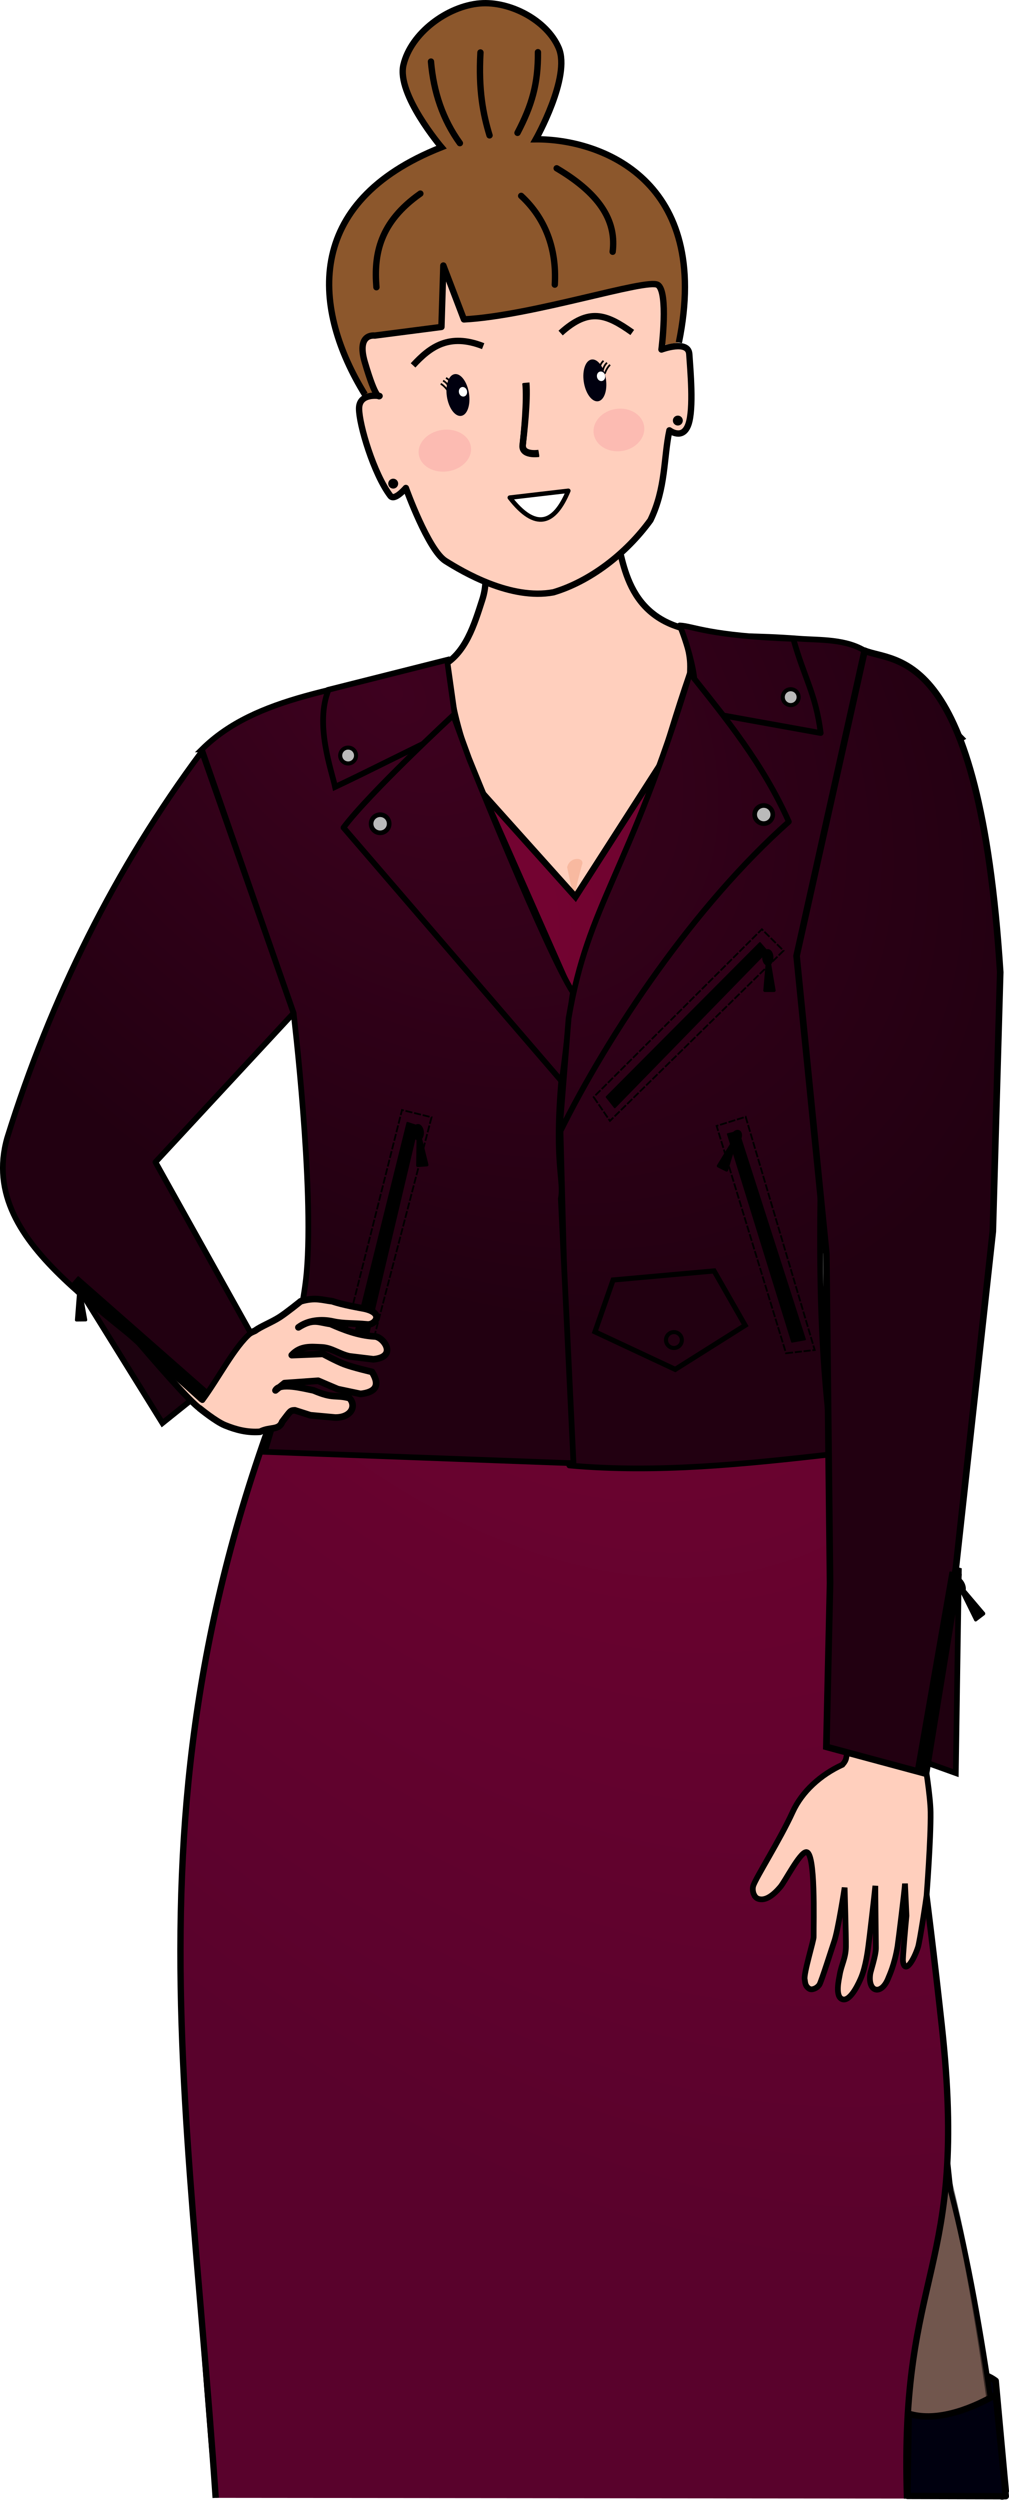<?xml version="1.0" encoding="UTF-8" standalone="no"?>
<svg
   xmlns:dc="http://purl.org/dc/elements/1.1/"
   xmlns:cc="http://creativecommons.org/ns#"
   xmlns:rdf="http://www.w3.org/1999/02/22-rdf-syntax-ns#"
   xmlns:svg="http://www.w3.org/2000/svg"
   xmlns="http://www.w3.org/2000/svg"
   xmlns:xlink="http://www.w3.org/1999/xlink"
   xmlns:sodipodi="http://sodipodi.sourceforge.net/DTD/sodipodi-0.dtd"
   xmlns:inkscape="http://www.inkscape.org/namespaces/inkscape"
   width="151.28mm"
   height="374.516mm"
   viewBox="0 0 151.28 374.516"
   version="1.1"
   id="svg21062"
   inkscape:version="1.0.2 (e86c8708, 2021-01-15)"
   sodipodi:docname="Av-maxidress-automne.svg">
  <defs
     id="defs21056">
    <linearGradient
       inkscape:collect="always"
       id="linearGradient1290">
      <stop
         style="stop-color:#3e011f;stop-opacity:1"
         offset="0"
         id="stop1286" />
      <stop
         style="stop-color:#220011;stop-opacity:1"
         offset="1"
         id="stop1288" />
    </linearGradient>
    <linearGradient
       inkscape:collect="always"
       id="linearGradient1112">
      <stop
         style="stop-color:#750331;stop-opacity:1"
         offset="0"
         id="stop1108" />
      <stop
         style="stop-color:#59022c;stop-opacity:1"
         offset="1"
         id="stop1110" />
    </linearGradient>
    <filter
       inkscape:label="Film Grain"
       inkscape:menu="Image Effects"
       inkscape:menu-tooltip="Adds a small scale graininess"
       style="color-interpolation-filters:sRGB"
       id="filter4755">
      <feTurbulence
         type="fractalNoise"
         numOctaves="3"
         baseFrequency="1"
         seed="0"
         result="result0"
         id="feTurbulence4745" />
      <feColorMatrix
         result="result4"
         values="0"
         type="saturate"
         id="feColorMatrix4747" />
      <feComposite
         in="SourceGraphic"
         in2="result4"
         operator="arithmetic"
         k1="1.25"
         k2="0.5"
         k3="0.5"
         result="result2"
         id="feComposite4749"
         k4="0" />
      <feBlend
         result="result5"
         mode="normal"
         in="result2"
         in2="SourceGraphic"
         id="feBlend4751" />
      <feComposite
         in="result5"
         in2="SourceGraphic"
         operator="in"
         result="result3"
         id="feComposite4753" />
    </filter>
    <filter
       inkscape:label="Film Grain"
       inkscape:menu="Image Effects"
       inkscape:menu-tooltip="Adds a small scale graininess"
       style="color-interpolation-filters:sRGB"
       id="filter20873">
      <feTurbulence
         type="fractalNoise"
         numOctaves="3"
         baseFrequency="1"
         seed="0"
         result="result0"
         id="feTurbulence20863" />
      <feColorMatrix
         result="result4"
         values="0"
         type="saturate"
         id="feColorMatrix20865" />
      <feComposite
         in="SourceGraphic"
         in2="result4"
         operator="arithmetic"
         k1="1.25"
         k2="0.5"
         k3="0.5"
         result="result2"
         id="feComposite20867"
         k4="0" />
      <feBlend
         result="result5"
         mode="normal"
         in="result2"
         in2="SourceGraphic"
         id="feBlend20869" />
      <feComposite
         in="result5"
         in2="SourceGraphic"
         operator="in"
         result="result3"
         id="feComposite20871" />
    </filter>
    <radialGradient
       inkscape:collect="always"
       xlink:href="#linearGradient1112"
       id="radialGradient5789"
       gradientUnits="userSpaceOnUse"
       gradientTransform="matrix(-2.079,0.833,-1.615,-3.179,1594.807,163.713)"
       cx="671.461"
       cy="198.056"
       fx="671.461"
       fy="198.056"
       r="64.249" />
    <filter
       inkscape:collect="always"
       style="color-interpolation-filters:sRGB"
       id="filter1435-4-7-7"
       x="-0.581"
       width="2.162"
       y="-0.612"
       height="2.223">
      <feGaussianBlur
         inkscape:collect="always"
         stdDeviation="0.496"
         id="feGaussianBlur1437-4-9-5" />
    </filter>
    <filter
       inkscape:collect="always"
       style="color-interpolation-filters:sRGB"
       id="filter1307-7-3-0"
       x="-0.583"
       width="2.167"
       y="-0.614"
       height="2.228">
      <feGaussianBlur
         inkscape:collect="always"
         stdDeviation="0.498"
         id="feGaussianBlur1309-9-8-6" />
    </filter>
    <filter
       inkscape:label="Film Grain"
       inkscape:menu="Image Effects"
       inkscape:menu-tooltip="Adds a small scale graininess"
       style="color-interpolation-filters:sRGB"
       id="filter4755-4">
      <feTurbulence
         type="fractalNoise"
         numOctaves="3"
         baseFrequency="1"
         seed="0"
         result="result0"
         id="feTurbulence4745-7" />
      <feColorMatrix
         result="result4"
         values="0"
         type="saturate"
         id="feColorMatrix4747-8" />
      <feComposite
         in="SourceGraphic"
         in2="result4"
         operator="arithmetic"
         k1="1.25"
         k2="0.5"
         k3="0.5"
         result="result2"
         id="feComposite4749-4"
         k4="0" />
      <feBlend
         result="result5"
         mode="normal"
         in="result2"
         in2="SourceGraphic"
         id="feBlend4751-0" />
      <feComposite
         in="result5"
         in2="SourceGraphic"
         operator="in"
         result="result3"
         id="feComposite4753-0" />
    </filter>
    <filter
       inkscape:label="Film Grain"
       inkscape:menu="Image Effects"
       inkscape:menu-tooltip="Adds a small scale graininess"
       style="color-interpolation-filters:sRGB"
       id="filter6558">
      <feTurbulence
         type="fractalNoise"
         numOctaves="3"
         baseFrequency="1"
         seed="0"
         result="result0"
         id="feTurbulence6548" />
      <feColorMatrix
         result="result4"
         values="0"
         type="saturate"
         id="feColorMatrix6550" />
      <feComposite
         in="SourceGraphic"
         in2="result4"
         operator="arithmetic"
         k1="1.25"
         k2="0.5"
         k3="0.5"
         result="result2"
         id="feComposite6552"
         k4="0" />
      <feBlend
         result="result5"
         mode="normal"
         in="result2"
         in2="SourceGraphic"
         id="feBlend6554" />
      <feComposite
         in="result5"
         in2="SourceGraphic"
         operator="in"
         result="result3"
         id="feComposite6556" />
    </filter>
    <radialGradient
       inkscape:collect="always"
       xlink:href="#linearGradient1290"
       id="radialGradient8044"
       gradientUnits="userSpaceOnUse"
       gradientTransform="matrix(-0.708,0.759,-1.094,-1.021,-149.751,296.19)"
       cx="-174.423"
       cy="95.741"
       fx="-174.423"
       fy="95.741"
       r="75.231" />
    <radialGradient
       inkscape:collect="always"
       xlink:href="#linearGradient1290"
       id="radialGradient8046"
       gradientUnits="userSpaceOnUse"
       gradientTransform="matrix(-0.708,0.759,-1.094,-1.021,-149.751,296.19)"
       cx="-174.423"
       cy="95.741"
       fx="-174.423"
       fy="95.741"
       r="75.231" />
    <radialGradient
       inkscape:collect="always"
       xlink:href="#linearGradient1290"
       id="radialGradient8048"
       gradientUnits="userSpaceOnUse"
       gradientTransform="matrix(-0.708,0.759,-1.094,-1.021,-149.751,296.19)"
       cx="-174.423"
       cy="95.741"
       fx="-174.423"
       fy="95.741"
       r="75.231" />
    <radialGradient
       inkscape:collect="always"
       xlink:href="#linearGradient1290"
       id="radialGradient8050"
       gradientUnits="userSpaceOnUse"
       gradientTransform="matrix(-0.708,0.759,-1.094,-1.021,-149.751,296.19)"
       cx="-174.423"
       cy="95.741"
       fx="-174.423"
       fy="95.741"
       r="75.231" />
    <radialGradient
       inkscape:collect="always"
       xlink:href="#linearGradient1290"
       id="radialGradient8052"
       gradientUnits="userSpaceOnUse"
       gradientTransform="matrix(-0.708,0.759,-1.094,-1.021,-149.751,296.19)"
       cx="-174.423"
       cy="95.741"
       fx="-174.423"
       fy="95.741"
       r="75.231" />
    <radialGradient
       inkscape:collect="always"
       xlink:href="#linearGradient1290"
       id="radialGradient8054"
       gradientUnits="userSpaceOnUse"
       gradientTransform="matrix(-0.708,0.759,-1.094,-1.021,-149.751,296.19)"
       cx="-174.423"
       cy="95.741"
       fx="-174.423"
       fy="95.741"
       r="75.231" />
    <radialGradient
       inkscape:collect="always"
       xlink:href="#linearGradient1290"
       id="radialGradient8056"
       gradientUnits="userSpaceOnUse"
       gradientTransform="matrix(-0.708,0.759,-1.094,-1.021,-149.751,296.19)"
       cx="-174.423"
       cy="95.741"
       fx="-174.423"
       fy="95.741"
       r="75.231" />
    <radialGradient
       inkscape:collect="always"
       xlink:href="#linearGradient1290"
       id="radialGradient8058"
       gradientUnits="userSpaceOnUse"
       gradientTransform="matrix(-0.708,0.759,-1.094,-1.021,-149.751,296.19)"
       cx="-174.423"
       cy="95.741"
       fx="-174.423"
       fy="95.741"
       r="75.231" />
    <radialGradient
       inkscape:collect="always"
       xlink:href="#linearGradient1290"
       id="radialGradient8060"
       gradientUnits="userSpaceOnUse"
       gradientTransform="matrix(-0.708,0.759,-1.094,-1.021,-149.751,296.19)"
       cx="-174.423"
       cy="95.741"
       fx="-174.423"
       fy="95.741"
       r="75.231" />
    <radialGradient
       inkscape:collect="always"
       xlink:href="#linearGradient1290"
       id="radialGradient8062"
       gradientUnits="userSpaceOnUse"
       gradientTransform="matrix(-0.708,0.759,-1.094,-1.021,-149.751,296.19)"
       cx="-174.423"
       cy="95.741"
       fx="-174.423"
       fy="95.741"
       r="75.231" />
    <radialGradient
       inkscape:collect="always"
       xlink:href="#linearGradient1290"
       id="radialGradient8064"
       gradientUnits="userSpaceOnUse"
       gradientTransform="matrix(-0.708,0.759,-1.094,-1.021,-149.751,296.19)"
       cx="-174.423"
       cy="95.741"
       fx="-174.423"
       fy="95.741"
       r="75.231" />
  </defs>
  <sodipodi:namedview
     id="base"
     pagecolor="#ffffff"
     bordercolor="#666666"
     borderopacity="1.0"
     inkscape:pageopacity="0.0"
     inkscape:pageshadow="2"
     inkscape:zoom="0.38836525"
     inkscape:cx="694.06441"
     inkscape:cy="753.29815"
     inkscape:document-units="mm"
     inkscape:current-layer="layer1"
     inkscape:document-rotation="0"
     showgrid="false"
     inkscape:window-width="1434"
     inkscape:window-height="851"
     inkscape:window-x="0"
     inkscape:window-y="23"
     inkscape:window-maximized="0"
     inkscape:snap-global="false" />
  <g
     inkscape:label="Calque 1"
     inkscape:groupmode="layer"
     id="layer1"
     transform="translate(189.691,37.364)">
    <g
       id="g8192">
      <path
         style="fill:#171923;fill-opacity:1;stroke:#000000;stroke-width:0.856;stroke-linecap:round;stroke-linejoin:round;stroke-miterlimit:4;stroke-dasharray:none;stroke-opacity:1"
         d="m -122.155,61.987 c 20.088,-6.152 22.325,-5.005 35.495,-4.398 l 0.864,5.873 -34.682,5.825 z"
         id="path5533"
         sodipodi:nodetypes="ccccc" />
      <path
         style="fill:#1c020f;fill-opacity:1;stroke:#000000;stroke-width:0.856;stroke-linecap:butt;stroke-linejoin:miter;stroke-miterlimit:4;stroke-dasharray:none;stroke-opacity:1"
         d="m -177.21,156.706 11.87,19.115 5.612,-4.491 z"
         id="path5535" />
      <path
         style="fill:#1f000f;fill-opacity:1;stroke:#000000;stroke-width:0.856;stroke-linecap:butt;stroke-linejoin:miter;stroke-miterlimit:4;stroke-dasharray:none;stroke-opacity:1"
         d="m -45.926,197.566 -0.461,30.688 -13.867,-4.992 z"
         id="path5537"
         sodipodi:nodetypes="cccc" />
      <path
         style="fill:#00000f;fill-opacity:1;stroke:#000000;stroke-width:0.991;stroke-linecap:round;stroke-linejoin:round;stroke-miterlimit:4;stroke-dasharray:none;stroke-opacity:1"
         d="m -53.465,322.372 c 3.788,-1.181 8.512,-6.424 13.045,-3.075 l 1.514,16.511 -14.735,-0.048 z"
         id="path5539"
         sodipodi:nodetypes="ccccc" />
      <path
         style="fill:#ffcfbd;fill-opacity:1;stroke:#000000;stroke-width:0.951;stroke-linecap:round;stroke-linejoin:round;stroke-miterlimit:4;stroke-dasharray:none;stroke-opacity:1"
         d="m -41.811,332.074 c -1.6,0.457 -8.58,-72.77 -12.528,-109.717 -2.355,-22.047 -14.2,-65.083 -14.2,-65.083 l 1.447,-24.287 -1.809,-33.602 -4.703,-26.283 c 1.924,-6.053 0.016,-9.864 9.167,-14.019 -8.573,-0.817 -12.928,0.704 -21.106,-1.951 -11.275,-1.838 -10.581,-12.101 -12.188,-15.425 l -18.855,-0.929 c -1.064,5.146 0.415,7.952 -0.795,11.697 -1.185,3.665 -2.499,8.152 -6.151,9.981 -6.75,3.381 -15.099,3.944 -22.952,6.015 -4.905,0.501 -7.295,2.25 -9.972,4.631 -5.55,4.935 -7.735,12.302 -11.127,18.679 -4.332,8.145 -11.752,24.962 -11.752,24.962 l -8.598,16.576 c -1.051,7.069 5.092,12.815 9.045,18.963 6.378,6.907 18.262,21.739 19.853,21.721 l 6.286,-11.506 c -2.478,-0.243 -11.316,-18.955 -16.994,-28.557 10.726,-14.489 18.07,-19.478 26.312,-28.235 0,0 1.068,6.927 2.127,10.275 1.745,5.513 6.618,8.52 6.918,16.008 l -2.171,15.637 -3.256,5.988 c 0,0 -9.453,23.826 -12.617,36.138 -4.399,17.119 -7.668,34.589 -8.773,52.15 -1.958,31.124 3.854,93.462 3.854,93.462"
         id="path5541"
         sodipodi:nodetypes="csccccccccascaacccccccacccaac" />
      <path
         style="mix-blend-mode:normal;fill:#f2b9a4;fill-opacity:1;stroke:#000000;stroke-width:0.797;stroke-linecap:round;stroke-linejoin:round;stroke-miterlimit:4;stroke-dasharray:none;stroke-opacity:1"
         d="m -39.432,334.553 c -2.613,-19.628 -6.219,-44.524 -13.339,-60.415 0.351,-0.344 -3.865,-11.451 -5.018,-16.479 -3.063,-13.36 3.169,-44.759 0.565,-64.071 -1.526,-11.317 -4.581,-17.035 -11.451,-28.596 l -2.1,1.723 c -11.334,7.725 -20.719,21.774 -31.299,32.08 l 8.872,24.775 10.454,32.246 c 0.266,10.538 3.478,18.897 9.311,25.316 1.928,18.928 7.851,42.537 11.063,53.444"
         id="path5545"
         sodipodi:nodetypes="ccssccccccc"
         inkscape:transform-center-x="-29.27983"
         inkscape:transform-center-y="107.30095" />
      <path
         style="opacity:0.838;fill:#f7b59b;fill-opacity:1;stroke:none;stroke-width:0.265px;stroke-linecap:butt;stroke-linejoin:miter;stroke-opacity:1"
         d="m -104.662,92.546 c 0.403,-1.71 2.815,-1.522 2.2,-0.264 -1.572,5.836 -1.262,5.828 -0.619,7.788 z"
         id="path5547"
         sodipodi:nodetypes="cccc" />
      <path
         style="opacity:0.533;mix-blend-mode:normal;fill:#000000;fill-opacity:1;stroke:#000000;stroke-width:0.821;stroke-linecap:round;stroke-linejoin:round;stroke-miterlimit:4;stroke-dasharray:none;stroke-opacity:1"
         d="m -39.444,336.742 c -2.612,-20.866 -6.215,-47.332 -13.33,-64.224 0.35,-0.366 -3.863,-12.174 -5.014,-17.518 -3.061,-14.203 3.166,-47.581 0.564,-68.111 -1.525,-12.03 -4.578,-18.109 -11.443,-30.399 l -2.099,1.832 c -11.327,8.212 -20.705,23.147 -31.278,34.103 l 8.866,26.337 10.447,34.279 c 0.266,11.203 3.476,20.088 9.305,26.913 1.927,20.121 7.736,44.951 10.947,56.546"
         id="path5549"
         sodipodi:nodetypes="ccssccccccc"
         inkscape:transform-center-x="-29.260474"
         inkscape:transform-center-y="114.06678" />
      <path
         style="fill:url(#radialGradient5789);fill-opacity:1;stroke:#000000;stroke-width:0.951px;stroke-linecap:butt;stroke-linejoin:miter;stroke-opacity:1"
         d="m -157.353,336.825 c -4.643,-68.464 -15.812,-116.868 20.932,-190.566 -4.958,-11.359 -6.32,-19.041 -7.85,-28.95 -0.978,-5.934 -0.712,-9.022 -0.712,-9.022 -3.461,-5.454 -12.99,-19.299 -18.995,-24.463 4.218,-10.382 11.955,-15.046 32.854,-17.725 l 27.714,30.891 23.851,-37.14 c 17.654,-1.318 16.828,-4.106 33.975,13.366 -9.873,5.877 -20.232,11.172 -24.293,23.997 1.907,9.596 2.924,11.569 3.491,19.935 0.568,8.366 0.687,23.125 -1.997,30.861 9.858,41.753 15.818,80.789 19.897,118.104 4.079,37.315 -6.386,35.948 -5.216,70.82"
         id="path5551"
         sodipodi:nodetypes="cccsccccccscsc" />
      <path
         style="fill:#ffcfbd;fill-opacity:1;stroke:#000000;stroke-width:0.856;stroke-linecap:butt;stroke-linejoin:miter;stroke-miterlimit:4;stroke-dasharray:none;stroke-opacity:1"
         d="m -62.335,218.943 0.398,-31.571 -0.256,-11.895 -4.343,-56.5 -5.651,-42.12 c 1.192,-9.499 0.873,-14.662 7.512,-17.675 0,0 5.689,1.377 7.92,3.215 6.027,4.964 10.657,12.085 13.209,19.814 0.746,11.662 2.857,22.842 1.788,35.144 -0.258,40.818 -2.974,65.293 -8.222,102.308"
         id="path5553"
         sodipodi:nodetypes="ccccccaccc" />
      <path
         style="fill:none;stroke:#000000;stroke-width:0.265px;stroke-linecap:butt;stroke-linejoin:miter;stroke-opacity:1"
         d="m -136.411,153.9 68.541,1.12"
         id="path5557" />
      <path
         style="fill:#fac3ad;fill-opacity:1;stroke:none;stroke-width:0.265px;stroke-linecap:butt;stroke-linejoin:miter;stroke-opacity:1"
         d="m -170.928,141.595 c -3.061,0.014 -6.422,-1.175 -9.755,-2.251 0,0 4.042,3.127 6.454,3.322 1.153,0.093 3.301,-1.071 3.301,-1.071 z"
         id="path5559"
         sodipodi:nodetypes="ccac" />
      <path
         style="fill:#8c572c;fill-opacity:1;stroke:#000000;stroke-width:0.95px;stroke-linecap:butt;stroke-linejoin:miter;stroke-opacity:1"
         d="m -134.984,21.734 c -7.783,-12.624 -9.476,-28.761 11.485,-37.042 0,0 -6.739,-7.912 -5.707,-12.319 1.12,-4.783 6.592,-8.833 11.488,-9.23 4.502,-0.365 10.014,2.521 11.794,6.672 1.854,4.324 -3.434,13.69 -3.434,13.69 9.883,-0.063 26.417,6.216 21.452,30.444"
         id="path5561"
         sodipodi:nodetypes="ccaaacc" />
      <path
         style="fill:none;stroke:#000000;stroke-width:0.952;stroke-linecap:round;stroke-linejoin:miter;stroke-miterlimit:4;stroke-dasharray:none;stroke-opacity:1"
         d="m -120.742,-15.918 c -2.571,-3.561 -3.945,-7.667 -4.333,-12.222"
         id="path5563"
         sodipodi:nodetypes="cc" />
      <path
         style="fill:none;stroke:#000000;stroke-width:0.952;stroke-linecap:round;stroke-linejoin:miter;stroke-miterlimit:4;stroke-dasharray:none;stroke-opacity:1"
         d="m -116.293,-17.085 c -0.957,-3.152 -1.68,-6.764 -1.363,-12.418"
         id="path5565"
         sodipodi:nodetypes="cc" />
      <path
         style="fill:none;stroke:#000000;stroke-width:0.952;stroke-linecap:round;stroke-linejoin:miter;stroke-miterlimit:4;stroke-dasharray:none;stroke-opacity:1"
         d="m -112.101,-17.464 c 2.157,-4.124 3.106,-7.364 3.062,-12.082"
         id="path5567"
         sodipodi:nodetypes="cc" />
      <path
         style="fill:none;stroke:#000000;stroke-width:0.95px;stroke-linecap:round;stroke-linejoin:round;stroke-opacity:1"
         d="m -133.254,5.664 c -0.403,-4.926 0.472,-9.728 6.588,-14.026"
         id="path5569"
         sodipodi:nodetypes="cc" />
      <path
         style="fill:none;stroke:#000000;stroke-width:0.95px;stroke-linecap:round;stroke-linejoin:round;stroke-opacity:1"
         d="m -111.551,-8.02 c 3.562,3.295 5.363,7.838 5.039,13.295"
         id="path5571"
         sodipodi:nodetypes="cc" />
      <path
         style="fill:none;stroke:#000000;stroke-width:0.95px;stroke-linecap:round;stroke-linejoin:round;stroke-opacity:1"
         d="m -106.229,-12.152 c 7.01,4.138 8.917,8.312 8.394,12.503"
         id="path5573"
         sodipodi:nodetypes="cc" />
      <path
         style="fill:#ffcfbd;fill-opacity:1;stroke:#000000;stroke-width:0.952;stroke-linecap:butt;stroke-linejoin:round;stroke-miterlimit:4;stroke-dasharray:none;stroke-opacity:1"
         d="m -133.513,12.908 c 0,0 -2.769,-0.417 -1.487,3.971 1.724,5.896 2.22,5.081 2.22,5.081 0,0 -3.08,-0.534 -3.076,1.89 0.004,2.425 2.197,9.78 4.694,13.067 0.623,0.82 2.322,-1.181 2.322,-1.181 0,0 3.342,9.306 5.946,10.937 2.604,1.631 9.758,5.887 16.18,4.693 5.478,-1.641 10.858,-5.736 14.541,-10.799 2.344,-4.846 1.965,-9.362 2.85,-13.465 0,0 1.968,1.514 2.829,-0.836 0.862,-2.35 0.291,-8.378 0.15,-10.578 -0.14,-2.2 -4.171,-0.692 -4.171,-0.692 0,0 1.076,-8.633 -0.549,-9.677 -1.625,-1.044 -18.78,4.632 -29.071,5.166 l -3.085,-8.074 -0.285,9.205 z"
         id="path5575"
         sodipodi:nodetypes="csczsczccczzczcccc" />
      <g
         id="g5583"
         transform="rotate(-14.078,239.212,3345.466)">
        <path
           style="fill:none;stroke:#000000;stroke-width:0.265;stroke-linecap:butt;stroke-linejoin:miter;stroke-miterlimit:4;stroke-dasharray:none;stroke-opacity:1"
           d="m 697.737,32.176 c -0.086,-0.382 -0.245,-0.751 -0.604,-1.087"
           id="path5577"
           sodipodi:nodetypes="cc" />
        <path
           style="fill:none;stroke:#000000;stroke-width:0.265;stroke-linecap:butt;stroke-linejoin:miter;stroke-miterlimit:4;stroke-dasharray:none;stroke-opacity:1"
           d="m 697.212,32.468 c -0.086,-0.382 -0.245,-0.751 -0.604,-1.087"
           id="path5579"
           sodipodi:nodetypes="cc" />
        <path
           style="fill:none;stroke:#000000;stroke-width:0.265;stroke-linecap:butt;stroke-linejoin:miter;stroke-miterlimit:4;stroke-dasharray:none;stroke-opacity:1"
           d="m 696.931,33.09 c -0.086,-0.382 -0.425,-1.008 -0.784,-1.344"
           id="path5581"
           sodipodi:nodetypes="cc" />
      </g>
      <g
         id="g5593"
         transform="translate(-818.873,-12.125)">
        <g
           id="g5589">
          <path
             style="fill:none;stroke:#000000;stroke-width:0.265;stroke-linecap:butt;stroke-linejoin:miter;stroke-miterlimit:4;stroke-dasharray:none;stroke-opacity:1"
             d="m 719.061,29.894 c 0.086,-0.382 0.245,-0.751 0.604,-1.087"
             id="path5585"
             sodipodi:nodetypes="cc" />
          <path
             style="fill:none;stroke:#000000;stroke-width:0.265;stroke-linecap:butt;stroke-linejoin:miter;stroke-miterlimit:4;stroke-dasharray:none;stroke-opacity:1"
             d="m 719.585,30.186 c 0.086,-0.382 0.245,-0.751 0.604,-1.087"
             id="path5587"
             sodipodi:nodetypes="cc" />
        </g>
        <path
           style="fill:none;stroke:#000000;stroke-width:0.265;stroke-linecap:butt;stroke-linejoin:miter;stroke-miterlimit:4;stroke-dasharray:none;stroke-opacity:1"
           d="m 719.867,30.75 c 0.086,-0.382 0.425,-1.008 0.784,-1.344"
           id="path5591"
           sodipodi:nodetypes="cc" />
      </g>
      <path
         style="fill:none;stroke:#000000;stroke-width:0.95px;stroke-linecap:butt;stroke-linejoin:miter;stroke-opacity:1"
         d="m -127.759,17.372 c 2.568,-2.786 5.404,-4.875 10.509,-2.879"
         id="path5595"
         sodipodi:nodetypes="cc" />
      <path
         style="fill:none;stroke:#000000;stroke-width:0.95px;stroke-linecap:butt;stroke-linejoin:miter;stroke-opacity:1"
         d="m -105.634,12.529 c 4.235,-3.843 6.847,-2.858 10.74,-0.087"
         id="path5597"
         sodipodi:nodetypes="cc" />
      <path
         style="fill:none;stroke:#000000;stroke-width:0.95px;stroke-linecap:butt;stroke-linejoin:miter;stroke-opacity:1"
         d="m -110.915,20.022 c 0.267,2.672 -0.226,7.551 -0.393,9.218 -0.167,1.667 2.407,1.246 2.407,1.246"
         id="path5599"
         sodipodi:nodetypes="czc" />
      <g
         id="g5605"
         transform="matrix(3.366,-0.505,0.505,3.366,-1398.892,-556.706)"
         style="display:inline;opacity:0.586">
        <ellipse
           style="opacity:0.503;fill:#ee4d74;fill-opacity:1;stroke:none;stroke-width:0.265;stroke-linecap:round;stroke-linejoin:round;stroke-miterlimit:4;stroke-dasharray:none;stroke-opacity:1;filter:url(#filter1435-4-7-7)"
           id="ellipse5601"
           cx="345.273"
           cy="226.201"
           rx="1.025"
           ry="0.974"
           transform="matrix(1.132,0,0,0.945,-45.72,12.366)" />
        <ellipse
           style="opacity:0.501;fill:#ee4d74;fill-opacity:1;stroke:none;stroke-width:0.265;stroke-linecap:round;stroke-linejoin:round;stroke-miterlimit:4;stroke-dasharray:none;stroke-opacity:1;filter:url(#filter1307-7-3-0)"
           id="ellipse5603"
           cx="352.86"
           cy="226.304"
           rx="1.025"
           ry="0.974"
           transform="matrix(1.095,0,0,0.96,-33.535,9.112)" />
      </g>
      <path
         style="fill:#ffffff;fill-opacity:1;stroke:#000000;stroke-width:0.675;stroke-linecap:round;stroke-linejoin:round;stroke-miterlimit:4;stroke-dasharray:none;stroke-opacity:1"
         d="m -113.259,37.181 c 3.883,5.001 6.688,3.986 8.777,-1.023 z"
         id="path5607"
         sodipodi:nodetypes="ccc" />
      <g
         id="g5621"
         transform="matrix(3.387,0.633,-0.633,3.387,-389.881,-724.833)">
        <path
           style="fill:none;stroke:#000000;stroke-width:0.28px;stroke-linecap:butt;stroke-linejoin:miter;stroke-opacity:1"
           d="m 119.331,197.598 c 0.21,0.763 0.309,2.204 0.343,2.696 0.034,0.492 0.761,0.242 0.761,0.242"
           id="path5609"
           sodipodi:nodetypes="czc" />
        <g
           id="g5619"
           transform="matrix(0.531,-0.166,0.211,0.616,142.941,110.453)">
          <ellipse
             style="fill:#00000f;fill-opacity:1;stroke:none;stroke-width:0.497;stroke-linecap:round;stroke-linejoin:round;stroke-miterlimit:4;stroke-dasharray:none"
             id="ellipse5611"
             cx="-96.414"
             cy="117.202"
             rx="0.873"
             ry="1.411"
             transform="rotate(-0.022)" />
          <ellipse
             style="fill:#00000f;fill-opacity:1;stroke:none;stroke-width:0.497;stroke-linecap:round;stroke-linejoin:round;stroke-miterlimit:4;stroke-dasharray:none"
             id="ellipse5613"
             cx="-85.65"
             cy="117.316"
             rx="0.873"
             ry="1.411"
             transform="rotate(-0.022)" />
          <circle
             style="fill:#ffffff;fill-opacity:1;stroke:none;stroke-width:0.199;stroke-linecap:round;stroke-linejoin:round;stroke-miterlimit:4;stroke-dasharray:none"
             id="circle5615"
             cx="-98.26"
             cy="106.311"
             r="0.322"
             transform="rotate(-6.752)" />
          <circle
             style="fill:#ffffff;fill-opacity:1;stroke:none;stroke-width:0.199;stroke-linecap:round;stroke-linejoin:round;stroke-miterlimit:4;stroke-dasharray:none"
             id="circle5617"
             cx="-109.041"
             cy="104.973"
             r="0.322"
             transform="rotate(-6.752)" />
        </g>
      </g>
      <path
         d="m 0,0 c 0,-15.227 -12.344,-27.57 -27.57,-27.57 -15.226,0 -27.569,12.343 -27.569,27.57 0,15.226 12.343,27.569 27.569,27.569 C -12.344,27.569 0,15.226 0,0"
         style="fill:#000000;fill-opacity:1;fill-rule:nonzero;stroke:none;filter:url(#filter4755-4)"
         id="path5623"
         transform="matrix(0.027,0,0,-0.027,-87.318,25.639)" />
      <g
         id="g5679"
         transform="matrix(1.208,0.042,-0.042,1.208,207.57,125.031)"
         inkscape:transform-center-x="-33.077211"
         inkscape:transform-center-y="6.9084026"
         style="display:inline">
        <path
           style="fill:none;stroke:#000000;stroke-width:0.099;stroke-linecap:butt;stroke-linejoin:miter;stroke-miterlimit:4;stroke-dasharray:none;stroke-opacity:1"
           d="m -278.927,33.579 c -6.596,8.022 -6.379,12.853 -5.931,12.853"
           id="path5625"
           sodipodi:nodetypes="cc" />
        <path
           style="fill:none;stroke:#000000;stroke-width:0.099;stroke-linecap:butt;stroke-linejoin:miter;stroke-miterlimit:4;stroke-dasharray:none;stroke-opacity:1"
           d="m -273.81,33.595 c -3.033,5.636 -4.919,10.005 -3.698,10.695 1.221,0.691 3.96,-9.21 4.01,-6.176"
           id="path5627"
           sodipodi:nodetypes="czc" />
        <path
           style="fill:none;stroke:#000000;stroke-width:0.099;stroke-linecap:butt;stroke-linejoin:miter;stroke-miterlimit:4;stroke-dasharray:none;stroke-opacity:1"
           d="m -260.055,33.598 c -3.094,4.201 -2.974,8.129 -2.974,8.129"
           id="path5629"
           sodipodi:nodetypes="cc" />
        <path
           style="fill:none;stroke:#000000;stroke-width:0.099;stroke-linecap:butt;stroke-linejoin:miter;stroke-miterlimit:4;stroke-dasharray:none;stroke-opacity:1"
           d="m -247.668,32.938 c 0,0 3.035,5.983 2.879,15.523"
           id="path5631"
           sodipodi:nodetypes="cc" />
        <path
           style="fill:none;stroke:#000000;stroke-width:0.099;stroke-linecap:butt;stroke-linejoin:miter;stroke-miterlimit:4;stroke-dasharray:none;stroke-opacity:1"
           d="m -236.47,33.146 c 4.231,7.023 5.124,17.692 5.124,17.692"
           id="path5633"
           sodipodi:nodetypes="cc" />
        <path
           style="fill:none;stroke:#000000;stroke-width:0.099;stroke-linecap:butt;stroke-linejoin:miter;stroke-miterlimit:4;stroke-dasharray:none;stroke-opacity:1"
           d="m -267.104,34.092 c 0,0 -3.713,7.929 -3.411,13.119 0.302,5.189 2.702,-2.226 2.588,-3.737 -0.516,-6.842 1.198,-5.012 3.184,-9.382"
           id="path5635"
           sodipodi:nodetypes="czsc" />
        <path
           style="fill:none;stroke:#000000;stroke-width:0.099;stroke-linecap:butt;stroke-linejoin:miter;stroke-miterlimit:4;stroke-dasharray:none;stroke-opacity:1"
           d="m -277.135,33.174 c -0.755,-1.387 -1.602,-2.311 -1.858,-6.192"
           id="path5637"
           sodipodi:nodetypes="cc" />
        <path
           style="fill:none;stroke:#000000;stroke-width:0.099;stroke-linecap:butt;stroke-linejoin:miter;stroke-miterlimit:4;stroke-dasharray:none;stroke-opacity:1"
           d="m -281.615,33.729 c -0.88,-2.004 -1.76,-4.546 -2.64,-7.056"
           id="path5639"
           sodipodi:nodetypes="cc" />
        <path
           style="fill:none;stroke:#000000;stroke-width:0.099;stroke-linecap:butt;stroke-linejoin:miter;stroke-miterlimit:4;stroke-dasharray:none;stroke-opacity:1"
           d="m -271.324,33.095 c -0.75,-1.669 -1.189,-3.471 -0.929,-5.573"
           id="path5641"
           sodipodi:nodetypes="cc" />
        <path
           style="fill:none;stroke:#000000;stroke-width:0.099;stroke-linecap:butt;stroke-linejoin:miter;stroke-miterlimit:4;stroke-dasharray:none;stroke-opacity:1"
           d="m -263.586,33.174 c -0.282,-1.369 -0.459,-2.843 -0.31,-4.644"
           id="path5643"
           sodipodi:nodetypes="cc" />
        <path
           style="fill:none;stroke:#000000;stroke-width:0.099;stroke-linecap:butt;stroke-linejoin:miter;stroke-miterlimit:4;stroke-dasharray:none;stroke-opacity:1"
           d="m -245.38,32.906 c 0.264,-0.722 0.679,-2.657 0.961,-5.691"
           id="path5645"
           sodipodi:nodetypes="cc" />
        <path
           style="fill:none;stroke:#000000;stroke-width:0.099;stroke-linecap:butt;stroke-linejoin:miter;stroke-miterlimit:4;stroke-dasharray:none;stroke-opacity:1"
           d="m -238.839,32.632 c 1.063,-1.961 0.997,-3.921 0.929,-5.882"
           id="path5647"
           sodipodi:nodetypes="cc" />
        <path
           style="fill:none;stroke:#000000;stroke-width:0.099;stroke-linecap:butt;stroke-linejoin:miter;stroke-miterlimit:4;stroke-dasharray:none;stroke-opacity:1"
           d="m -234.103,32.555 1.459,-4.29"
           id="path5649"
           sodipodi:nodetypes="cc" />
        <path
           style="fill:none;stroke:#000000;stroke-width:0.099;stroke-linecap:butt;stroke-linejoin:miter;stroke-miterlimit:4;stroke-dasharray:none;stroke-opacity:1"
           d="m -228.84,32.555 1.581,-3.35"
           id="path5651"
           sodipodi:nodetypes="cc" />
        <path
           style="fill:none;stroke:#000000;stroke-width:0.099;stroke-linecap:butt;stroke-linejoin:miter;stroke-miterlimit:4;stroke-dasharray:none;stroke-opacity:1"
           d="m -252.189,32.875 c 0.819,-1 1.067,-4.436 0.849,-4.567"
           id="path5653"
           sodipodi:nodetypes="cc" />
        <path
           style="fill:none;stroke:#000000;stroke-width:0.099;stroke-linecap:butt;stroke-linejoin:miter;stroke-miterlimit:4;stroke-dasharray:none;stroke-opacity:1"
           d="m -242.701,32.916 c 1.87,7.659 3.294,10.469 1.299,11.095 -1.995,0.626 0.666,-4.16 -1.5,-8.68"
           id="path5655"
           sodipodi:nodetypes="czc" />
        <path
           style="fill:none;stroke:#000000;stroke-width:0.099;stroke-linecap:butt;stroke-linejoin:miter;stroke-miterlimit:4;stroke-dasharray:none;stroke-opacity:1"
           d="m -254.725,34.226 c 0,0 2.692,8.663 -0.212,8.711 -1.501,0.025 0.07,-3.03 -0.257,-4.495 -0.137,-0.611 -0.702,-1.743 -0.702,-1.743"
           id="path5657"
           sodipodi:nodetypes="caac" />
        <path
           style="fill:none;stroke:#000000;stroke-width:0.099;stroke-linecap:butt;stroke-linejoin:miter;stroke-miterlimit:4;stroke-dasharray:none;stroke-opacity:1"
           d="m -231.749,32.738 c 0,0 2.341,4.998 2.15,8.269 -0.191,3.271 -1.703,-1.403 -1.631,-2.356 0.325,-4.313 -0.755,-3.159 -2.007,-5.914"
           id="path5659"
           sodipodi:nodetypes="czsc" />
        <path
           style="fill:none;stroke:#000000;stroke-width:0.099;stroke-linecap:butt;stroke-linejoin:miter;stroke-miterlimit:4;stroke-dasharray:none;stroke-opacity:1"
           d="m -257.886,33.174 -0.31,-4.644"
           id="path5661"
           sodipodi:nodetypes="cc" />
        <path
           style="fill:none;stroke:#000000;stroke-width:0.099;stroke-linecap:butt;stroke-linejoin:miter;stroke-miterlimit:4;stroke-dasharray:none;stroke-opacity:1"
           d="m -270.647,33.997 c -0.085,1.828 -0.508,3.633 -1.69,5.391"
           id="path5663"
           sodipodi:nodetypes="cc" />
        <path
           style="fill:none;stroke:#000000;stroke-width:0.099;stroke-linecap:butt;stroke-linejoin:miter;stroke-miterlimit:4;stroke-dasharray:none;stroke-opacity:1"
           d="m -263.586,33.174 c -0.282,-1.369 -0.459,-2.843 -0.31,-4.644"
           id="path5665"
           sodipodi:nodetypes="cc" />
        <path
           style="fill:none;stroke:#000000;stroke-width:0.099;stroke-linecap:butt;stroke-linejoin:miter;stroke-miterlimit:4;stroke-dasharray:none;stroke-opacity:1"
           d="m -256.908,34.009 -0.31,4.644"
           id="path5667"
           sodipodi:nodetypes="cc" />
        <path
           style="fill:none;stroke:#000000;stroke-width:0.099;stroke-linecap:butt;stroke-linejoin:miter;stroke-miterlimit:4;stroke-dasharray:none;stroke-opacity:1"
           d="m -277.733,34.293 -1.297,2.954"
           id="path5669"
           sodipodi:nodetypes="cc" />
        <path
           style="fill:none;stroke:#000000;stroke-width:0.099;stroke-linecap:butt;stroke-linejoin:miter;stroke-miterlimit:4;stroke-dasharray:none;stroke-opacity:1"
           d="m -282.746,34.293 -1.297,2.954"
           id="path5671"
           sodipodi:nodetypes="cc" />
        <path
           style="fill:none;stroke:#000000;stroke-width:0.099;stroke-linecap:butt;stroke-linejoin:miter;stroke-miterlimit:4;stroke-dasharray:none;stroke-opacity:1"
           d="m -250.626,33.457 0.601,3.511"
           id="path5673"
           sodipodi:nodetypes="cc" />
        <path
           style="fill:none;stroke:#000000;stroke-width:0.099;stroke-linecap:butt;stroke-linejoin:miter;stroke-miterlimit:4;stroke-dasharray:none;stroke-opacity:1"
           d="m -238.791,33.596 1.436,3.79"
           id="path5675"
           sodipodi:nodetypes="cc" />
        <path
           style="fill:none;stroke:#000000;stroke-width:0.099;stroke-linecap:butt;stroke-linejoin:miter;stroke-miterlimit:4;stroke-dasharray:none;stroke-opacity:1"
           d="m -228.349,33.875 1.436,3.79"
           id="path5677"
           sodipodi:nodetypes="cc" />
      </g>
      <path
         d="m 0,0 c 0,-15.227 -12.344,-27.57 -27.57,-27.57 -15.226,0 -27.569,12.343 -27.569,27.57 0,15.226 12.343,27.569 27.569,27.569 C -12.344,27.569 0,15.226 0,0"
         style="fill:#000000;fill-opacity:1;fill-rule:nonzero;stroke:none;filter:url(#filter4755-4)"
         id="path5681"
         transform="matrix(0.027,0,0,-0.027,-129.994,35.087)" />
      <path
         style="fill:#ffcfbd;fill-opacity:1;stroke:#000000;stroke-width:0.856;stroke-linecap:butt;stroke-linejoin:miter;stroke-miterlimit:4;stroke-dasharray:none;stroke-opacity:1"
         d="m -76.618,246.51 c 0.127,0.253 0.313,0.459 0.552,0.553 1.178,0.466 2.465,-0.689 3.37,-1.756 0.716,-0.844 2.878,-5.105 3.855,-5.22 1.461,-0.171 1.12,10.486 1.141,12.685 0.075,0.338 -1.536,5.563 -1.344,6.376 0.087,0.371 -0.003,0.983 0.699,1.419 0.342,0.212 1.101,-0.022 1.508,-0.62 0.278,-0.408 1.96,-5.744 2.212,-6.459 0.583,-1.657 1.571,-8.085 1.571,-8.085 0,0 0.214,7.408 0.189,8.862 -0.017,1.733 -0.706,2.757 -0.942,4.279 -0.069,0.443 -0.763,3.229 0.433,3.594 1.256,0.384 2.601,-2.807 2.752,-3.155 0.751,-1.728 1.065,-4.388 1.11,-4.696 0.151,-1.041 0.946,-7.91 1.064,-9.157 -0.022,0.82 0.084,8.706 0.081,9.33 -0.005,1.136 -0.781,3.411 -0.847,3.858 -0.413,2.786 1.709,3.327 2.742,0.554 0.079,-0.213 0.9,-1.905 1.35,-4.674 0.11,-0.675 1.091,-8.599 1.117,-9.403 l 0.221,4.814 c -0.157,1.558 -0.58,6.36 -0.527,6.781 0.262,2.089 1.601,-0.055 2.257,-2.063 0.26,-0.797 1.242,-7.243 1.285,-7.713 0,0 0.653,-8.464 0.602,-12.506 -0.032,-2.506 -0.868,-7.468 -0.868,-7.468 0.612,-2.992 6.599,-50.202 6.599,-50.202 l -19.224,-20.583 c -0.121,11.152 1.741,54.176 1.034,69.426 -0.306,0.673 -0.015,0.861 -0.757,1.718 -3.272,1.492 -6.061,4.006 -7.463,7.078 -1.91,4.185 -5.507,9.826 -5.903,11.045 -0.132,0.408 -0.083,0.965 0.129,1.388 z"
         id="path5683"
         sodipodi:nodetypes="scsscssssccsssscssssccsscsccccccsss" />
      <path
         style="fill:url(#radialGradient8044);fill-opacity:1;stroke:#000000;stroke-width:0.856;stroke-linecap:round;stroke-linejoin:round;stroke-miterlimit:4;stroke-dasharray:none;stroke-opacity:1"
         d="m -105.905,122.714 c 2.844,-7.159 2.11,-15.624 8.248,-27.348 5.583,-11.006 7.137,-19.626 11.405,-31.888 0.011,-1.272 0.187,-2.213 -0.864,-5.873 7.404,0.433 10.512,0.193 17.172,0.704 3.186,0.242 7.175,-0.01 10.167,1.975 l -5.892,47.233 c -0.906,29.297 -2.243,50.77 0.904,72.948 -13.188,1.495 -26.376,2.883 -39.564,1.705 z"
         id="path5687"
         sodipodi:nodetypes="cccccccccc" />
      <path
         style="fill:url(#radialGradient8046);fill-opacity:1;stroke:#000000;stroke-width:0.856;stroke-linecap:round;stroke-linejoin:round;stroke-miterlimit:4;stroke-dasharray:none;stroke-opacity:1"
         d="m -81.245,69.815 14.603,2.633 c -0.758,-5.945 -2.44,-8.166 -4.108,-14.111 -12.741,-0.454 -14.961,-1.918 -17.037,-2.006 1.099,2.566 2.134,6.579 2.195,8.104 z"
         id="path5689"
         sodipodi:nodetypes="cccccc" />
      <path
         style="fill:url(#radialGradient8048);fill-opacity:1;stroke:#000000;stroke-width:0.856;stroke-linecap:butt;stroke-linejoin:miter;stroke-miterlimit:4;stroke-dasharray:none;stroke-opacity:1"
         d="m -159.427,74.903 13.751,39.486 c 0,0 3.116,26.011 1.95,38.962 -0.822,9.129 -6.261,26.776 -6.261,26.776 l 46.28,1.71 -1.892,-39.632 c 0.677,-3.413 -2.047,-6.558 1.675,-30.564 l -15.324,-34.677 c -1.712,-4.784 -2.991,-9.713 -3.432,-14.921 -15.771,3.858 -28.644,4.819 -36.749,12.86 z"
         id="path5691"
         sodipodi:nodetypes="ccaccccccc" />
      <path
         style="fill:url(#radialGradient8050);fill-opacity:1;stroke:#000000;stroke-width:0.856;stroke-linecap:butt;stroke-linejoin:miter;stroke-miterlimit:4;stroke-dasharray:none;stroke-opacity:1"
         d="m -140.427,65.958 c -2.103,5.182 0.448,12.055 0.976,14.567 5.309,-2.504 12.407,-6.135 15.594,-7.596 l 2.426,-2.684 -1.232,-8.759 z"
         id="path5693"
         sodipodi:nodetypes="cccccc" />
      <path
         style="fill:url(#radialGradient8052);fill-opacity:1;stroke:#000000;stroke-width:0.856;stroke-linecap:round;stroke-linejoin:round;stroke-miterlimit:4;stroke-dasharray:none;stroke-opacity:1"
         d="m -121.729,69.781 c 0,0 -12.57,11.628 -16.462,16.837 l 32.683,37.962 c 0.303,-0.965 1.38,-11.738 1.724,-13.269 -3.985,-6.17 -15.601,-35.101 -15.601,-35.101 z"
         id="path5695"
         sodipodi:nodetypes="cccccc" />
      <path
         style="fill:url(#radialGradient8054);fill-opacity:1;stroke:#000000;stroke-width:0.856;stroke-linecap:round;stroke-linejoin:round;stroke-miterlimit:4;stroke-dasharray:none;stroke-opacity:1"
         d="m -86.252,63.478 c 5.433,6.832 10.95,13.563 14.833,22.253 -14.031,12.467 -26.929,31.518 -34.402,46.67 l 1.383,-17.225 c 2.959,-17.388 8.946,-21.355 18.185,-51.698 z"
         id="path5697"
         sodipodi:nodetypes="cccccc" />
      <path
         style="fill:url(#radialGradient8056);fill-opacity:1;stroke:#000000;stroke-width:0.991;stroke-linecap:butt;stroke-linejoin:miter;stroke-miterlimit:4;stroke-dasharray:none;stroke-opacity:1"
         d="m -60.055,60.113 -10.205,45.719 4.463,44.603 0.555,49.367 -0.555,24.519 14.422,3.883 4.992,-30.62 5.547,-50.477 1.109,-38.828 C -42.869,59.152 -55.47,62.017 -60.055,60.113 Z"
         id="path5701"
         sodipodi:nodetypes="cccccccccc" />
      <g
         id="g5721"
         transform="translate(-793.116,59.586)"
         style="fill:url(#radialGradient8062);fill-opacity:1">
        <path
           style="fill:url(#radialGradient8058);fill-opacity:1;stroke:#000000;stroke-width:0.765;stroke-linecap:butt;stroke-linejoin:miter;stroke-miterlimit:4;stroke-dasharray:none;stroke-opacity:1"
           d="m 695.346,94.797 15.139,-1.359 4.658,8.152 -10.481,6.599 -12.034,-5.629 z"
           id="path5717" />
        <ellipse
           style="fill:url(#radialGradient8060);fill-opacity:1;stroke:#000000;stroke-width:0.607;stroke-linecap:round;stroke-linejoin:round;stroke-miterlimit:4;stroke-dasharray:none;stroke-opacity:1"
           id="ellipse5719"
           cx="704.466"
           cy="103.795"
           rx="1.189"
           ry="1.189" />
      </g>
      <path
         style="fill:#00000f;fill-opacity:1;stroke:#000000;stroke-width:0.951;stroke-linecap:round;stroke-linejoin:round;stroke-miterlimit:4;stroke-dasharray:none;stroke-opacity:1"
         d="m -53.451,324.216 c 3.878,1.184 8.729,-0.36 13.049,-2.828 l 1.514,15.188 -14.739,-0.044 z"
         id="path5685"
         sodipodi:nodetypes="ccccc" />
      <ellipse
         style="fill:#bababa;fill-opacity:1;stroke:#000000;stroke-width:0.607;stroke-linecap:round;stroke-linejoin:round;stroke-miterlimit:4;stroke-dasharray:none;stroke-opacity:1"
         id="ellipse5705"
         cx="-71.141"
         cy="67.073"
         rx="1.189"
         ry="1.189" />
      <g
         id="g5715"
         transform="translate(-493.824,65.923)">
        <path
           style="fill:none;stroke:#000000;stroke-width:0.265;stroke-linecap:butt;stroke-linejoin:miter;stroke-miterlimit:4;stroke-dasharray:1.06, 0.265;stroke-dashoffset:0;stroke-opacity:1"
           d="m 393.14,61.058 2.441,3.572 26.025,-25.501 -3.243,-3.21 z"
           id="path5707"
           sodipodi:nodetypes="ccccc" />
        <path
           style="fill:#000000;fill-opacity:1;stroke:#000000;stroke-width:0.265px;stroke-linecap:round;stroke-linejoin:round;stroke-opacity:1"
           d="m 395.08,61.045 1.227,1.554 22.825,-23.397 -1.063,-1.227 z"
           id="path5709" />
        <ellipse
           style="opacity:1;fill:#000000;fill-opacity:1;stroke:#000000;stroke-width:0.456;stroke-linecap:round;stroke-linejoin:round;stroke-miterlimit:4;stroke-dasharray:none;stroke-opacity:1"
           id="ellipse5711"
           cx="419.254"
           cy="40.143"
           rx="0.614"
           ry="1.023" />
        <path
           style="fill:#000000;fill-opacity:1;stroke:#000000;stroke-width:0.456;stroke-linecap:round;stroke-linejoin:round;stroke-miterlimit:4;stroke-dasharray:none;stroke-opacity:1"
           d="m 419.131,41.329 -0.327,3.763 h 1.391 l -0.654,-3.845 z"
           id="path5713"
           sodipodi:nodetypes="ccccc" />
      </g>
      <path
         style="fill:none;stroke:#000000;stroke-width:0.265;stroke-linecap:butt;stroke-linejoin:miter;stroke-miterlimit:4;stroke-dasharray:1.06, 0.265;stroke-dashoffset:0;stroke-opacity:1"
         d="m -71.841,165.359 4.299,-0.485 -10.351,-34.935 -4.355,1.363 z"
         id="path5723"
         sodipodi:nodetypes="ccccc" />
      <path
         style="fill:#000000;fill-opacity:1;stroke:#000000;stroke-width:0.265px;stroke-linecap:round;stroke-linejoin:round;stroke-opacity:1"
         d="m -70.944,163.639 1.948,-0.357 -9.991,-31.122 -1.582,0.365 z"
         id="path5725" />
      <g
         id="g5731"
         inkscape:transform-center-x="1.292357"
         inkscape:transform-center-y="2.8915297"
         transform="rotate(88.651,285.447,-302.06)">
        <ellipse
           style="fill:#000000;fill-opacity:1;stroke:#000000;stroke-width:0.456;stroke-linecap:round;stroke-linejoin:round;stroke-miterlimit:4;stroke-dasharray:none;stroke-opacity:1"
           id="ellipse5727"
           cx="268.819"
           cy="663.184"
           rx="0.614"
           ry="1.023"
           transform="rotate(-62.087)" />
        <path
           style="fill:#000000;fill-opacity:1;stroke:#000000;stroke-width:0.456;stroke-linecap:round;stroke-linejoin:round;stroke-miterlimit:4;stroke-dasharray:none;stroke-opacity:1"
           d="m 712.863,73.57 3.172,2.051 0.651,-1.229 -3.704,-1.222 z"
           id="path5729"
           sodipodi:nodetypes="ccccc" />
      </g>
      <ellipse
         style="fill:#bababa;fill-opacity:1;stroke:#000000;stroke-width:0.694;stroke-linecap:round;stroke-linejoin:round;stroke-miterlimit:4;stroke-dasharray:none;stroke-opacity:1"
         id="ellipse5733"
         cx="-132.697"
         cy="86.038"
         rx="1.358"
         ry="1.358" />
      <ellipse
         style="fill:#bababa;fill-opacity:1;stroke:#000000;stroke-width:0.607;stroke-linecap:round;stroke-linejoin:round;stroke-miterlimit:4;stroke-dasharray:none;stroke-opacity:1"
         id="ellipse5735"
         cx="-137.496"
         cy="75.818"
         rx="1.189"
         ry="1.189" />
      <path
         style="fill:none;stroke:#000000;stroke-width:0.265;stroke-linecap:butt;stroke-linejoin:miter;stroke-miterlimit:4;stroke-dasharray:1.06, 0.265;stroke-dashoffset:0;stroke-opacity:1"
         d="m -138.125,163.448 3.93,1.808 9.207,-35.254 -4.433,-1.086 z"
         id="path5739"
         sodipodi:nodetypes="ccccc" />
      <path
         style="fill:#000000;fill-opacity:1;stroke:#000000;stroke-width:0.265px;stroke-linecap:round;stroke-linejoin:round;stroke-opacity:1"
         d="m -136.468,162.44 1.852,0.702 7.544,-31.804 -1.543,-0.506 z"
         id="path5741" />
      <g
         id="g5747"
         inkscape:transform-center-x="-0.4846321"
         inkscape:transform-center-y="3.1099198"
         transform="rotate(26.774,142.678,-1558.302)">
        <ellipse
           style="fill:#000000;fill-opacity:1;stroke:#000000;stroke-width:0.456;stroke-linecap:round;stroke-linejoin:round;stroke-miterlimit:4;stroke-dasharray:none;stroke-opacity:1"
           id="ellipse5743"
           cx="531.762"
           cy="403.36"
           rx="0.614"
           ry="1.023"
           transform="rotate(-30.946)" />
        <path
           style="fill:#000000;fill-opacity:1;stroke:#000000;stroke-width:0.456;stroke-linecap:round;stroke-linejoin:round;stroke-miterlimit:4;stroke-dasharray:none;stroke-opacity:1"
           d="m 663.991,73.576 1.655,3.396 1.193,-0.715 -2.539,-2.961 z"
           id="path5745"
           sodipodi:nodetypes="ccccc" />
      </g>
      <g
         id="g5757"
         transform="matrix(1.044,0,0,1.177,-822.534,35.021)">
        <path
           style="fill:#000000;fill-opacity:1;stroke:#000000;stroke-width:0.233;stroke-linecap:round;stroke-linejoin:round;stroke-miterlimit:4;stroke-dasharray:none;stroke-opacity:1"
           d="m 737.608,164.117 1.862,0.404 4.704,-25.626 -1.545,-0.274 z"
           id="path5749"
           inkscape:transform-center-x="-1.6222351"
           inkscape:transform-center-y="-13.034278" />
        <g
           id="g5755"
           transform="translate(-1.522,0.38)"
           style="fill:#000000;fill-opacity:1">
          <ellipse
             style="fill:#000000;fill-opacity:1;stroke:#000000;stroke-width:0.456;stroke-linecap:round;stroke-linejoin:round;stroke-miterlimit:4;stroke-dasharray:none;stroke-opacity:1"
             id="ellipse5751"
             cx="539.172"
             cy="533.389"
             rx="0.614"
             ry="1.023"
             inkscape:transform-center-x="-6.6428362"
             inkscape:transform-center-y="-31.552531"
             transform="rotate(-34.06)" />
          <path
             style="fill:#000000;fill-opacity:1;stroke:#000000;stroke-width:0.456;stroke-linecap:round;stroke-linejoin:round;stroke-miterlimit:4;stroke-dasharray:none;stroke-opacity:1"
             d="m 745.971,140.97 1.837,3.301 1.152,-0.779 -2.696,-2.819 z"
             id="path5753"
             sodipodi:nodetypes="ccccc"
             inkscape:transform-center-x="-8.6998179"
             inkscape:transform-center-y="-28.999058" />
        </g>
      </g>
      <ellipse
         style="fill:#bababa;fill-opacity:1;stroke:#000000;stroke-width:0.694;stroke-linecap:round;stroke-linejoin:round;stroke-miterlimit:4;stroke-dasharray:none;stroke-opacity:1"
         id="ellipse5767"
         cx="-75.185"
         cy="84.659"
         rx="1.358"
         ry="1.358" />
      <path
         style="fill:#ffcfbd;fill-opacity:1;stroke:#000000;stroke-width:0.991px;stroke-linecap:round;stroke-linejoin:round;stroke-opacity:1"
         d="m -159.738,173.627 c 0,0 2.382,1.955 3.789,2.526 1.648,0.669 3.305,1.11 5.246,0.972 1.496,-0.774 2.838,-0.163 3.322,-1.499 1.25,-1.607 1.172,-1.698 1.903,-1.717 l 2.32,0.74 3.712,0.339 c 2.373,0.03 3.262,-1.689 2.15,-2.915 -2.192,-0.573 -2.321,0.156 -5.392,-1.155 -1.41,-0.274 -5.046,-1.261 -5.703,0.007 l 1.352,-1.093 5.048,-0.353 2.95,1.255 3.416,0.718 c 2.22,-0.248 2.988,-1.247 1.705,-3.303 0,0 -2.825,-0.655 -4.178,-1.166 -1.096,-0.414 -3.166,-1.529 -3.166,-1.529 l -4.687,0.185 c 1.302,-1.441 2.937,-1.221 4.467,-1.156 1.53,0.064 2.613,1.005 4.185,1.347 l 3.587,0.433 c 3.764,-0.36 1.447,-3.458 0.15,-3.427 -2.453,-0.141 -4.714,-1.044 -6.573,-1.866 -1.901,-0.264 -2.585,-0.881 -4.817,0.511 1.429,-1.083 3.465,-1.258 5.195,-0.872 1.614,0.36 3.075,0.232 5.102,0.433 1.182,0.158 2.811,-1.829 -0.777,-2.439 0,0 -2.924,-0.503 -4.431,-1.038 -1.573,-0.18 -2.53,-0.644 -4.75,0.008 0,0 -2.039,1.654 -3.139,2.368 -1.178,0.764 -2.838,1.395 -3.686,2.038 -1.628,0.689 -0.761,0.715 -1.892,0.186"
         id="path5737"
         sodipodi:nodetypes="cacccccccccccccaccscccccsccccacc" />
      <path
         style="fill:url(#radialGradient8064);fill-opacity:1;stroke:#000000;stroke-width:0.856;stroke-linecap:round;stroke-linejoin:round;stroke-miterlimit:4;stroke-dasharray:none;stroke-opacity:1"
         d="m -159.427,75.214 13.748,39.192 -20.705,22.322 14.288,25.597 c -2.418,2.025 -4.836,6.795 -7.254,10.056 -11.52,-12.672 -34.005,-22.576 -29.269,-39.282 6.481,-20.819 16.187,-40.464 29.192,-57.886 z"
         id="path5699"
         sodipodi:nodetypes="ccccccc" />
      <g
         id="g5765"
         transform="rotate(33.515,258.047,-1385.388)"
         style="fill:#000000;fill-opacity:1"
         inkscape:transform-center-x="0.30230978"
         inkscape:transform-center-y="3.0575251">
        <ellipse
           style="fill:#000000;fill-opacity:1;stroke:#000000;stroke-width:0.456;stroke-linecap:round;stroke-linejoin:round;stroke-miterlimit:4;stroke-dasharray:none;stroke-opacity:1"
           id="ellipse5761"
           cx="539.172"
           cy="533.389"
           rx="0.614"
           ry="1.023"
           inkscape:transform-center-x="-6.6428362"
           inkscape:transform-center-y="-31.552531"
           transform="rotate(-34.06)" />
        <path
           style="fill:#000000;fill-opacity:1;stroke:#000000;stroke-width:0.456;stroke-linecap:round;stroke-linejoin:round;stroke-miterlimit:4;stroke-dasharray:none;stroke-opacity:1"
           d="m 745.971,140.97 1.837,3.301 1.152,-0.779 -2.696,-2.819 z"
           id="path5763"
           sodipodi:nodetypes="ccccc"
           inkscape:transform-center-x="-8.6998179"
           inkscape:transform-center-y="-28.999058" />
      </g>
      <path
         style="fill:#000000;fill-opacity:1;stroke:#000000;stroke-width:0.233;stroke-linecap:round;stroke-linejoin:round;stroke-miterlimit:4;stroke-dasharray:none;stroke-opacity:1"
         d="m -159.704,172.524 1.303,-1.39 -19.57,-17.2 -1.029,1.185 z"
         id="path5759"
         inkscape:transform-center-x="-9.5077988"
         inkscape:transform-center-y="8.4531063" />
    </g>
  </g>
</svg>
